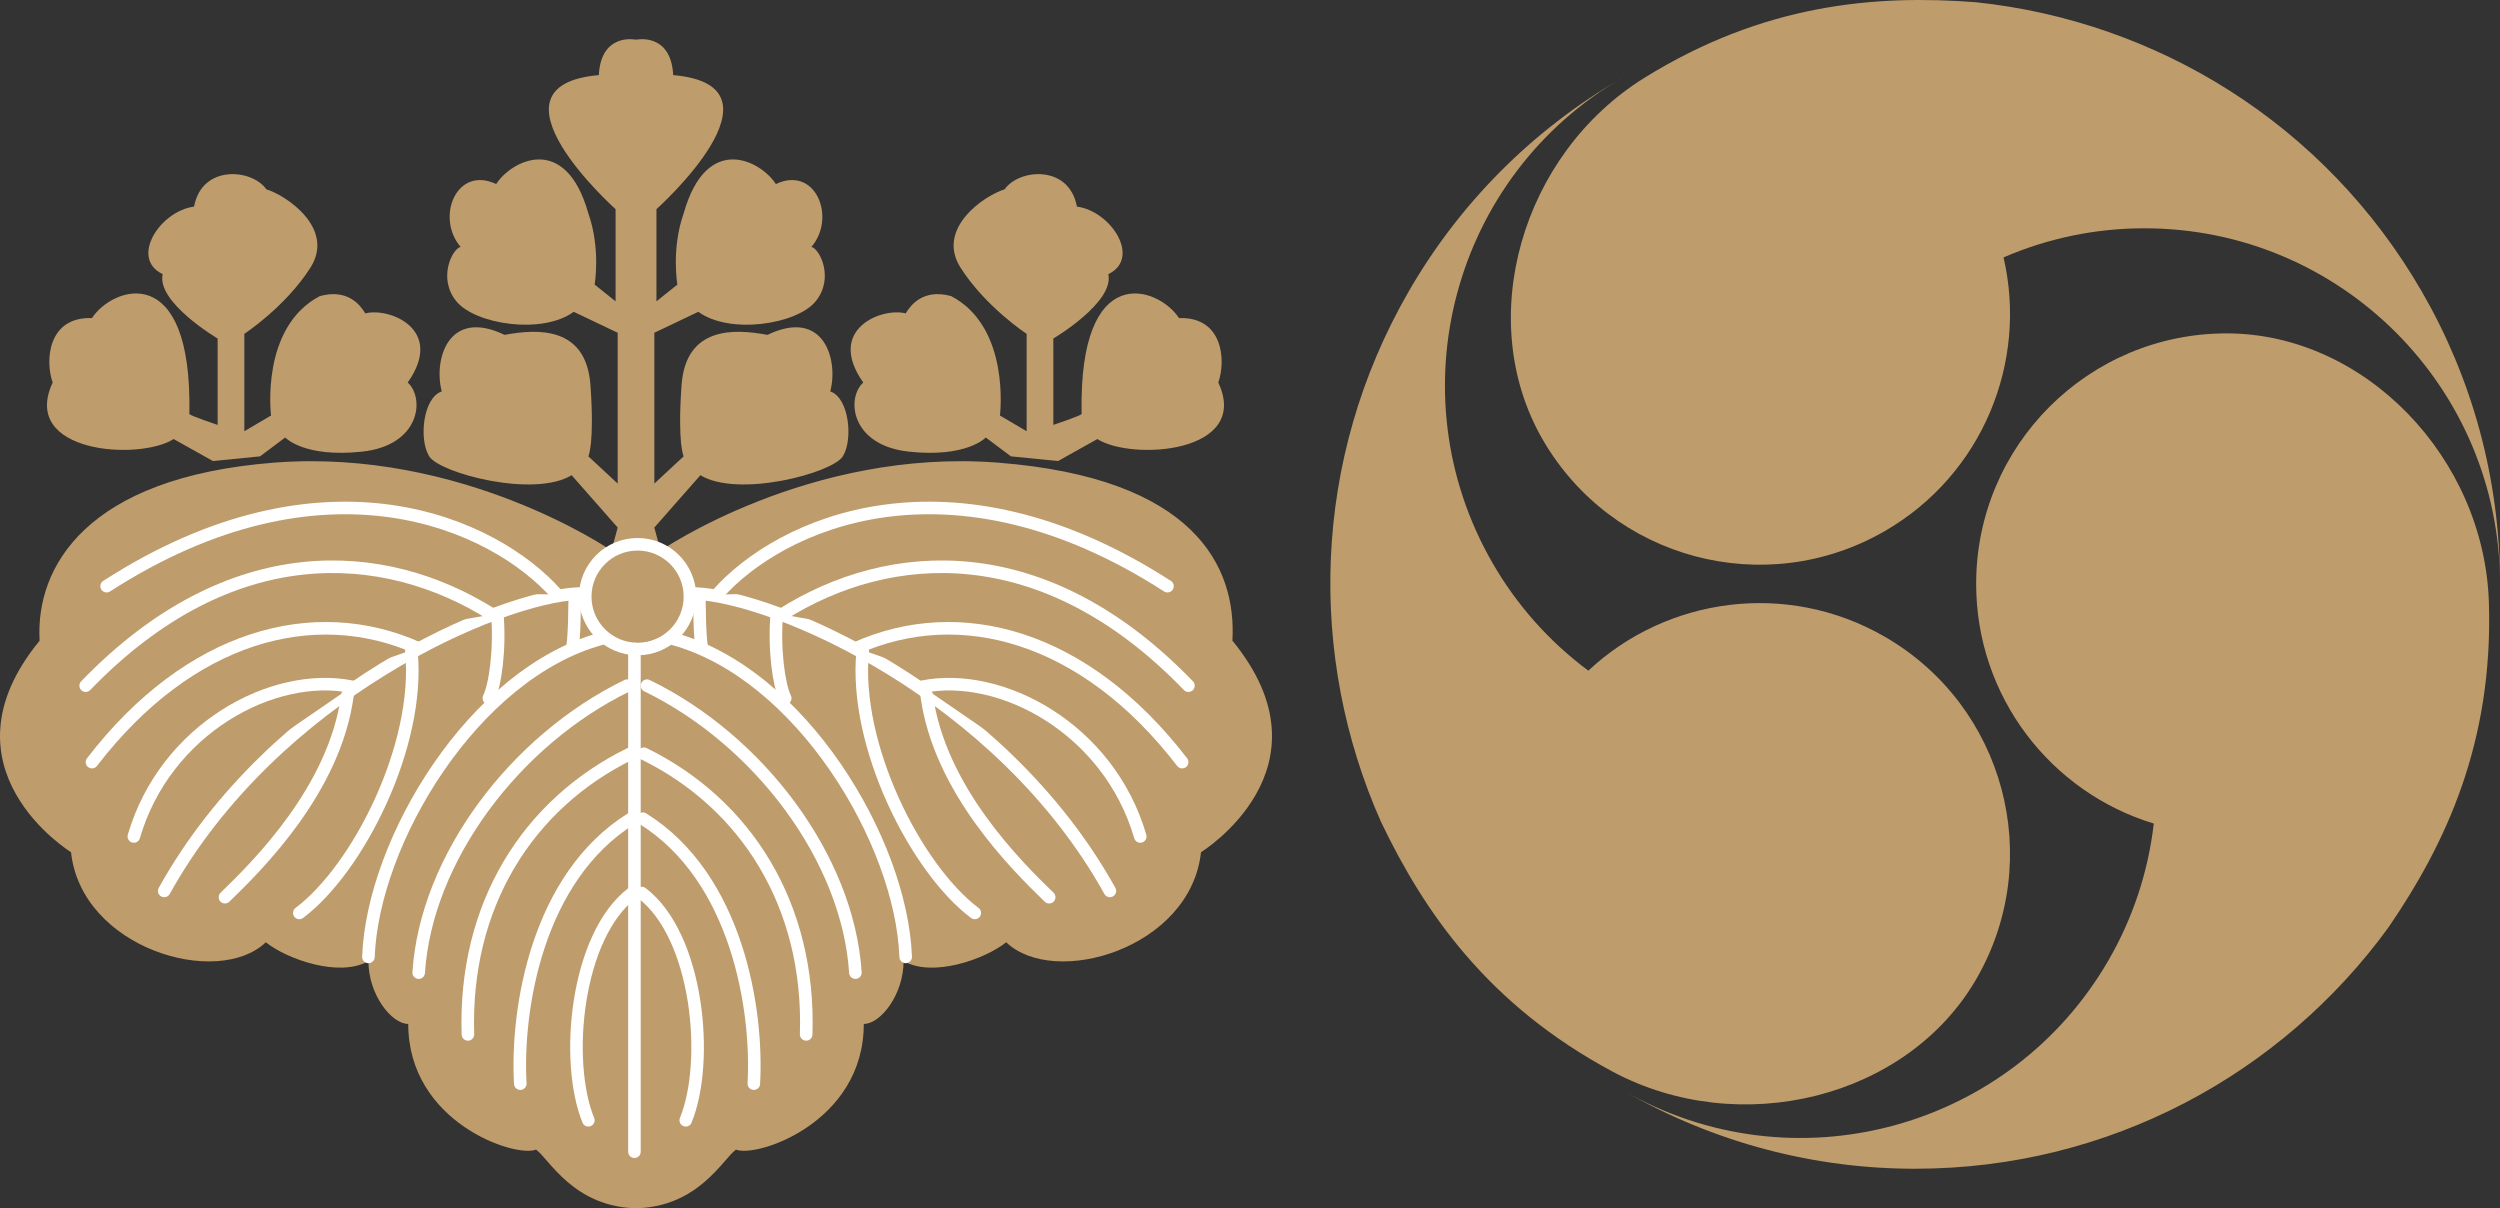 <!-- Generator: Adobe Illustrator 19.2.0, SVG Export Plug-In  -->
<svg version="1.1"
	 xmlns="http://www.w3.org/2000/svg" xmlns:xlink="http://www.w3.org/1999/xlink" xmlns:a="http://ns.adobe.com/AdobeSVGViewerExtensions/3.0/"
	 x="0px" y="0px" width="129.963px" height="62.811px" viewBox="0 0 129.963 62.811"
	 style="enable-background:new 0 0 129.963 62.811;" xml:space="preserve">
<rect x="0" y="0" width="129.963" height="62.811" fill="#333333" stroke="none"/>
<style type="text/css">
	.st0{fill:#BF9C6B;}
	.st1{fill:#BF9C6B;stroke:#FFFFFF;stroke-width:0.653;stroke-linecap:round;stroke-linejoin:round;}
</style>
<defs>
</defs>
<g>
	<path class="st0" d="M99.558,60.757c10.116,0,19.08-4.946,24.607-12.546c2.954-4.312,5.456-9.585,5.22-16.909
		c-0.242-7.494-6.444-13.971-13.635-13.971c-7.19,0-13.019,5.829-13.019,13.02c0,5.875,3.89,10.84,9.234,12.462
		c-0.296,2.564-1.118,4.967-2.352,7.102c-5.104,8.84-16.41,11.867-25.25,6.764C89.156,59.447,94.394,60.761,99.558,60.757z"/>
	<path class="st0" d="M73.233,15.149c-5.058,8.76-5.256,18.997-1.438,27.583c2.258,4.714,5.572,9.517,12.034,12.975
		c6.61,3.537,15.32,1.405,18.916-4.823c3.595-6.226,1.461-14.19-4.766-17.785c-5.087-2.937-11.332-2.052-15.409,1.766
		c-2.073-1.539-3.743-3.452-4.975-5.589c-5.104-8.84-2.073-20.145,6.768-25.249C79.569,6.795,75.812,10.674,73.233,15.149z"/>
	<path class="st0" d="M125.897,15.154c-5.058-8.76-13.824-14.051-23.169-15.037C97.517-0.284,91.7,0.185,85.475,4.052
		c-6.369,3.956-8.877,12.565-5.281,18.793c3.595,6.227,11.558,8.361,17.785,4.765c5.087-2.937,7.443-8.788,6.175-14.228
		c2.368-1.026,4.861-1.516,7.327-1.514c10.208,0,18.483,8.277,18.482,18.485C129.963,24.818,128.483,19.625,125.897,15.154z"/>
</g>
<g>
	<path class="st0" d="M33.145,2.054c0,0,1.742-0.327,1.851,1.851c6.315,0.544-0.871,6.969-0.871,6.969v4.791l1.089-0.871
		c0,0-0.327-1.851,0.327-3.702c1.198-4.246,4.029-2.722,4.791-1.524c2.069-0.98,3.158,1.742,1.851,3.266
		c0.436,0.109,1.198,1.633,0.218,2.831c-0.98,1.198-4.464,1.742-6.098,0.544l-2.287,1.089v7.84l1.524-1.415
		c0,0-0.327-0.653-0.109-3.702c0.218-3.049,2.722-2.94,4.464-2.613c2.94-1.415,3.702,1.307,3.266,2.94
		c0.98,0.327,1.198,2.504,0.653,3.375c-0.544,0.871-5.444,2.178-7.404,0.98l-2.395,2.722l0.327,1.198c0,0,7.731-5.335,17.53-4.573
		c10.233,0.796,12.415,5.411,12.195,9.255c5.444,6.642-1.633,10.997-1.633,10.997c-0.545,5.009-7.622,7.077-10.126,4.682
		c-1.089,0.871-3.811,1.851-5.335,0.98c0,1.742-1.198,3.266-2.069,3.266c0,5.118-5.553,6.968-6.642,6.533
		c-0.653,0.436-1.96,3.049-5.335,3.049h0.272c-3.375,0-4.682-2.613-5.335-3.049c-1.089,0.435-6.642-1.415-6.642-6.533
		c-0.871,0-2.069-1.524-2.069-3.266c-1.524,0.871-4.247-0.109-5.335-0.98c-2.504,2.395-9.582,0.326-10.126-4.682
		c0,0-7.077-4.355-1.633-10.997c-0.218-3.811,2.395-8.493,12.195-9.255c9.799-0.762,17.53,4.573,17.53,4.573l0.327-1.198
		l-2.395-2.722c-1.96,1.198-6.86-0.109-7.404-0.98c-0.544-0.871-0.327-3.049,0.653-3.375c-0.436-1.633,0.327-4.355,3.266-2.94
		c1.742-0.327,4.247-0.436,4.464,2.613s-0.109,3.702-0.109,3.702l1.524,1.415v-7.84l-2.287-1.089
		c-1.633,1.198-5.118,0.653-6.098-0.544c-0.98-1.198-0.218-2.722,0.218-2.831c-1.307-1.524-0.218-4.246,1.851-3.266
		c0.762-1.198,3.593-2.722,4.791,1.524c0.653,1.851,0.327,3.702,0.327,3.702l1.089,0.871v-4.791c0,0-7.186-6.424-0.871-6.969
		c0.109-2.178,1.851-1.851,1.851-1.851H33.145z"/>
	<path class="st0" d="M11.069,23.967l-2.042-1.143c-1.797,1.143-8.003,0.735-6.288-2.94c-0.408-1.143-0.245-3.43,2.042-3.348
		c1.062-1.633,5.226-3.103,5.063,4.981c0,0.082,1.47,0.572,1.47,0.572v-4.491c0,0-3.185-1.878-2.858-3.348
		c-1.715-0.817-0.163-3.266,1.633-3.511c0.408-2.205,3.022-1.96,3.756-0.898c1.062,0.327,3.593,2.042,2.287,4.083
		c-1.307,2.042-3.43,3.43-3.43,3.43v5.063l1.388-0.817c0,0-0.572-4.573,2.532-6.206c1.47-0.408,2.123,0.49,2.368,0.898
		c1.225-0.327,4.165,0.817,2.205,3.593c0.898,0.817,0.653,3.266-2.368,3.593c-3.022,0.327-4.001-0.735-4.001-0.735l-1.307,0.98
		L11.069,23.967z"/>
	<path class="st0" d="M55.003,23.967l2.042-1.143c1.797,1.143,8.003,0.735,6.288-2.94c0.408-1.143,0.245-3.43-2.042-3.348
		c-1.062-1.633-5.226-3.103-5.063,4.981c0,0.082-1.47,0.572-1.47,0.572v-4.491c0,0,3.185-1.878,2.858-3.348
		c1.715-0.817,0.163-3.266-1.633-3.511c-0.408-2.205-3.022-1.96-3.756-0.898c-1.062,0.327-3.593,2.042-2.287,4.083
		s3.43,3.43,3.43,3.43v5.063l-1.388-0.817c0,0,0.572-4.573-2.532-6.206c-1.47-0.408-2.123,0.49-2.368,0.898
		c-1.225-0.327-4.165,0.817-2.205,3.593c-0.898,0.817-0.653,3.266,2.368,3.593c3.022,0.327,4.001-0.735,4.001-0.735l1.307,0.98
		L55.003,23.967z"/>
	<circle class="st1" cx="33.145" cy="31.017" r="2.722"/>
	<path class="st1" d="M30.096,30.854c-4.138,0.163-15.843,5.172-21.559,15.461"/>
	<path class="st1" d="M28.953,30.908c-3.266-3.702-12.086-7.731-23.41-0.436"/>
	<path class="st1" d="M25.577,31.943c-5.607-3.539-13.61-4.083-21.123,3.702"/>
	<path class="st1" d="M21.712,33.685c-5.39-2.395-11.868-0.653-16.931,5.934"/>
	<path class="st1" d="M18.282,35.699c-4.083-0.817-9.691,2.178-11.324,7.785"/>
	<path class="st1" d="M18.064,36.135c-0.653,4.9-4.682,8.874-6.37,10.507"/>
	<path class="st1" d="M21.385,33.848c0.49,4.9-2.777,11.324-5.825,13.611"/>
	<path class="st1" d="M25.849,31.888c0.163,1.851-0.109,3.756-0.436,4.41"/>
	<path class="st1" d="M29.878,30.908c0,0,0,2.613-0.163,2.885"/>
	<path class="st1" d="M31.294,33.195c-6.696,1.797-11.923,10.562-12.141,16.55"/>
	<path class="st1" d="M32.6,35.645c-5.825,2.831-10.453,8.983-10.834,14.917"/>
	<path class="st1" d="M32.763,39.183c-5.335,2.613-8.656,7.894-8.438,14.59"/>
	<path class="st1" d="M32.818,42.559c-4.9,3.049-5.989,9.909-5.771,13.774"/>
	<path class="st1" d="M32.872,46.424c-2.94,2.232-3.539,8.765-2.287,11.814"/>
	<path class="st1" d="M36.139,30.854c4.138,0.163,15.843,5.172,21.559,15.461"/>
	<path class="st1" d="M37.282,30.908c3.266-3.702,12.086-7.731,23.41-0.436"/>
	<path class="st1" d="M40.658,31.943c5.607-3.539,13.61-4.083,21.123,3.702"/>
	<path class="st1" d="M44.523,33.685c5.39-2.395,11.868-0.653,16.931,5.934"/>
	<path class="st1" d="M47.953,35.699c4.083-0.817,9.691,2.178,11.324,7.785"/>
	<path class="st1" d="M48.171,36.135c0.653,4.9,4.682,8.874,6.37,10.507"/>
	<path class="st1" d="M44.849,33.848c-0.49,4.9,2.777,11.324,5.825,13.611"/>
	<path class="st1" d="M40.385,31.888c-0.163,1.851,0.109,3.756,0.435,4.41"/>
	<path class="st1" d="M36.357,30.908c0,0,0,2.613,0.163,2.885"/>
	<path class="st1" d="M34.941,33.195c6.696,1.797,11.923,10.562,12.141,16.55"/>
	<path class="st1" d="M33.634,35.645c5.825,2.831,10.453,8.983,10.834,14.917"/>
	<path class="st1" d="M33.471,39.183c5.335,2.613,8.656,7.894,8.438,14.59"/>
	<path class="st1" d="M33.417,42.559c4.9,3.049,5.988,9.909,5.771,13.774"/>
	<path class="st1" d="M33.362,46.424c2.94,2.232,3.539,8.765,2.287,11.814"/>
	<line class="st1" x1="32.981" y1="33.739" x2="32.981" y2="59.871"/>
</g>
</svg>